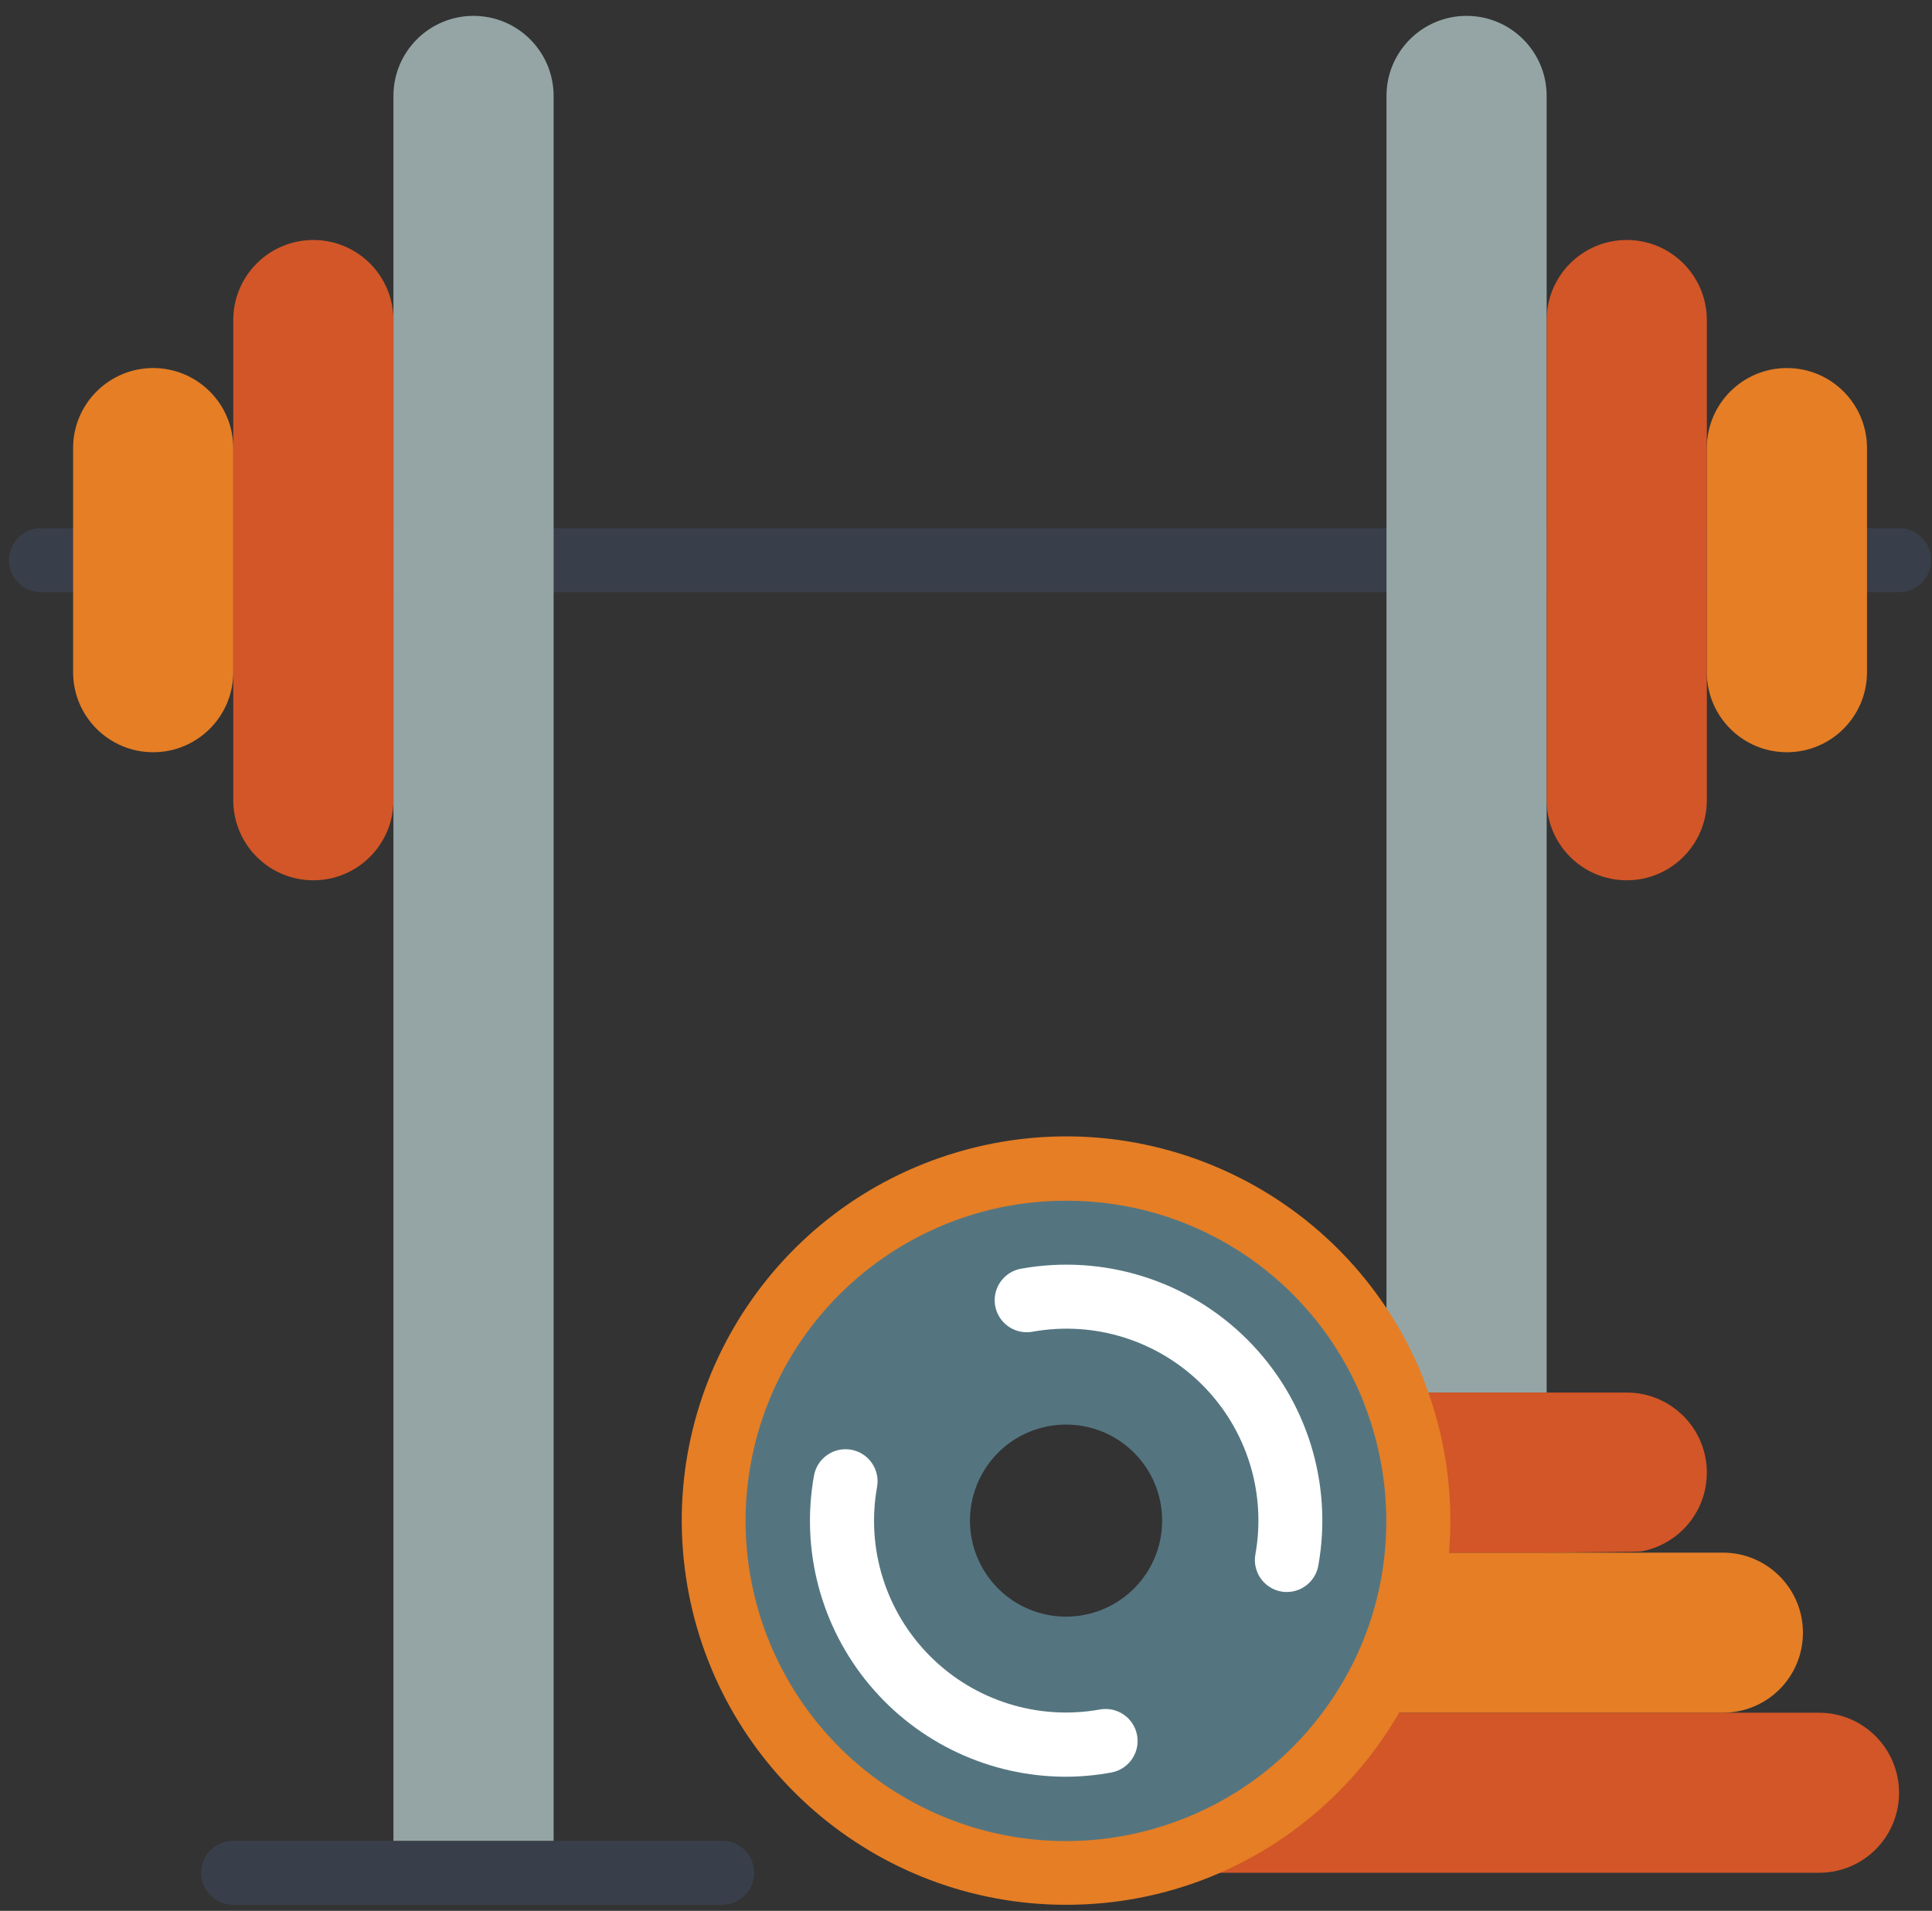 <?xml version="1.0" encoding="UTF-8"?> <svg xmlns="http://www.w3.org/2000/svg" width="92" height="91" viewBox="0 0 92 91" fill="none"><rect x="0" y="0" width="92" height="91" fill="#333333" stroke="none"/> <path d="M90.43 28.2H1.955C1.113 28.2 0.43 27.517 0.43 26.675C0.43 25.833 1.113 25.151 1.955 25.151H90.43C91.272 25.151 91.955 25.833 91.955 26.675C91.955 27.517 91.272 28.2 90.43 28.2Z" fill="#393F4A"></path> <path d="M26.362 4.568V89.186H18.735V4.568C18.735 2.463 20.442 0.756 22.548 0.756C24.655 0.756 26.362 2.463 26.362 4.568Z" fill="#95A5A5"></path> <path d="M73.65 4.568V66.317H66.389C66.283 66.015 66.161 65.72 66.023 65.432V4.568C66.023 2.463 67.731 0.756 69.837 0.756C71.943 0.756 73.65 2.463 73.65 4.568Z" fill="#95A5A5"></path> <path d="M18.735 15.241V38.11C18.735 40.215 17.027 41.922 14.921 41.922C12.815 41.922 11.108 40.215 11.108 38.11V15.241C11.108 13.135 12.815 11.429 14.921 11.429C17.027 11.429 18.735 13.135 18.735 15.241Z" fill="#D25627"></path> <path d="M11.108 21.339V32.012C11.108 34.117 9.4 35.823 7.294 35.823C5.188 35.823 3.481 34.117 3.481 32.012V21.339C3.481 19.234 5.188 17.527 7.294 17.527C9.4 17.527 11.108 19.234 11.108 21.339Z" fill="#E57E25"></path> <path d="M88.905 21.339V32.012C88.905 34.117 87.197 35.823 85.091 35.823C82.985 35.823 81.278 34.117 81.278 32.012V21.339C81.278 19.234 82.985 17.527 85.091 17.527C87.197 17.527 88.905 19.234 88.905 21.339Z" fill="#E57E25"></path> <path d="M81.278 15.241V38.11C81.278 40.215 79.57 41.922 77.464 41.922C75.358 41.922 73.651 40.215 73.651 38.11V15.241C73.651 13.135 75.358 11.429 77.464 11.429C79.57 11.429 81.278 13.135 81.278 15.241Z" fill="#D25627"></path> <path d="M34.384 90.711H11.108C10.265 90.711 9.582 90.028 9.582 89.186C9.582 88.344 10.265 87.662 11.108 87.662H34.384C35.227 87.662 35.91 88.344 35.91 89.186C35.91 90.028 35.227 90.711 34.384 90.711Z" fill="#393F4A"></path> <path d="M90.43 85.375C90.434 86.387 90.033 87.358 89.317 88.074C88.601 88.789 87.629 89.19 86.617 89.186L50.769 89.186C56.447 89.194 61.742 86.324 64.834 81.563H86.617C88.723 81.563 90.43 83.27 90.43 85.375Z" fill="#D25627"></path> <path d="M85.854 77.751C85.857 78.763 85.456 79.735 84.74 80.45C84.024 81.166 83.052 81.566 82.04 81.563L64.833 81.563C66.33 79.279 67.237 76.66 67.472 73.94H82.04C84.146 73.94 85.854 75.646 85.854 77.751Z" fill="#E57E25"></path> <path d="M81.278 70.128C81.279 71.14 80.879 72.111 80.164 72.827C79.622 73.366 78.932 73.733 78.181 73.879H78.166C77.983 73.909 75.069 73.925 73.65 73.94H67.472C67.709 71.349 67.338 68.739 66.389 66.317H77.464C79.57 66.317 81.278 68.023 81.278 70.128Z" fill="#D25627"></path> <path d="M66.389 66.317C66.283 66.015 66.161 65.72 66.023 65.432C62.834 58.46 55.325 54.532 47.775 55.887C40.225 57.242 34.552 63.535 33.989 71.181C33.425 78.826 38.113 85.883 45.382 88.33C52.651 90.777 60.655 87.992 64.834 81.563C66.331 79.279 67.237 76.66 67.472 73.94C67.709 71.349 67.338 68.739 66.389 66.317ZM54.003 75.647C52.695 76.957 50.726 77.349 49.015 76.641C47.304 75.934 46.189 74.266 46.189 72.415C46.189 70.565 47.304 68.896 49.015 68.189C50.726 67.481 52.695 67.874 54.003 69.183C55.787 70.969 55.787 73.862 54.003 75.647Z" fill="#547580"></path> <path d="M50.769 90.711C41.669 90.71 33.952 84.028 32.653 75.026C31.354 66.024 36.869 57.435 45.598 54.865C54.327 52.295 63.62 56.524 67.411 64.792C67.568 65.122 67.707 65.46 67.829 65.804C68.847 68.432 69.245 71.258 68.992 74.065C68.149 83.494 60.24 90.718 50.769 90.711ZM50.769 57.182C43.465 57.178 37.183 62.349 35.787 69.514C34.391 76.679 38.272 83.828 45.043 86.564C51.814 89.3 59.576 86.855 63.553 80.732C64.911 78.657 65.735 76.28 65.953 73.81C66.165 71.455 65.829 69.083 64.97 66.879C64.875 66.61 64.766 66.347 64.644 66.089C62.175 60.651 56.744 57.164 50.769 57.182Z" fill="#E57E25"></path> <path d="M50.752 84.612C47.142 84.609 43.72 83.008 41.406 80.239C39.091 77.471 38.123 73.819 38.762 70.268C38.913 69.44 39.707 68.89 40.536 69.04C41.365 69.191 41.915 69.984 41.764 70.813C41.237 73.755 42.184 76.769 44.3 78.881C46.415 80.994 49.43 81.939 52.374 81.411C53.203 81.26 53.996 81.81 54.147 82.639C54.297 83.467 53.747 84.261 52.918 84.411C52.204 84.543 51.479 84.611 50.752 84.612Z" fill="white"></path> <path d="M61.276 75.815C61.184 75.815 61.092 75.807 61.001 75.791C60.176 75.636 59.631 74.845 59.781 74.019C60.309 71.075 59.362 68.059 57.245 65.945C55.127 63.832 52.109 62.888 49.164 63.42C48.628 63.517 48.08 63.321 47.728 62.905C47.376 62.49 47.272 61.918 47.456 61.405C47.64 60.892 48.083 60.516 48.62 60.419C52.549 59.712 56.575 60.973 59.398 63.795C62.221 66.616 63.483 70.641 62.775 74.568C62.642 75.29 62.011 75.815 61.276 75.815Z" fill="white"></path> </svg> 